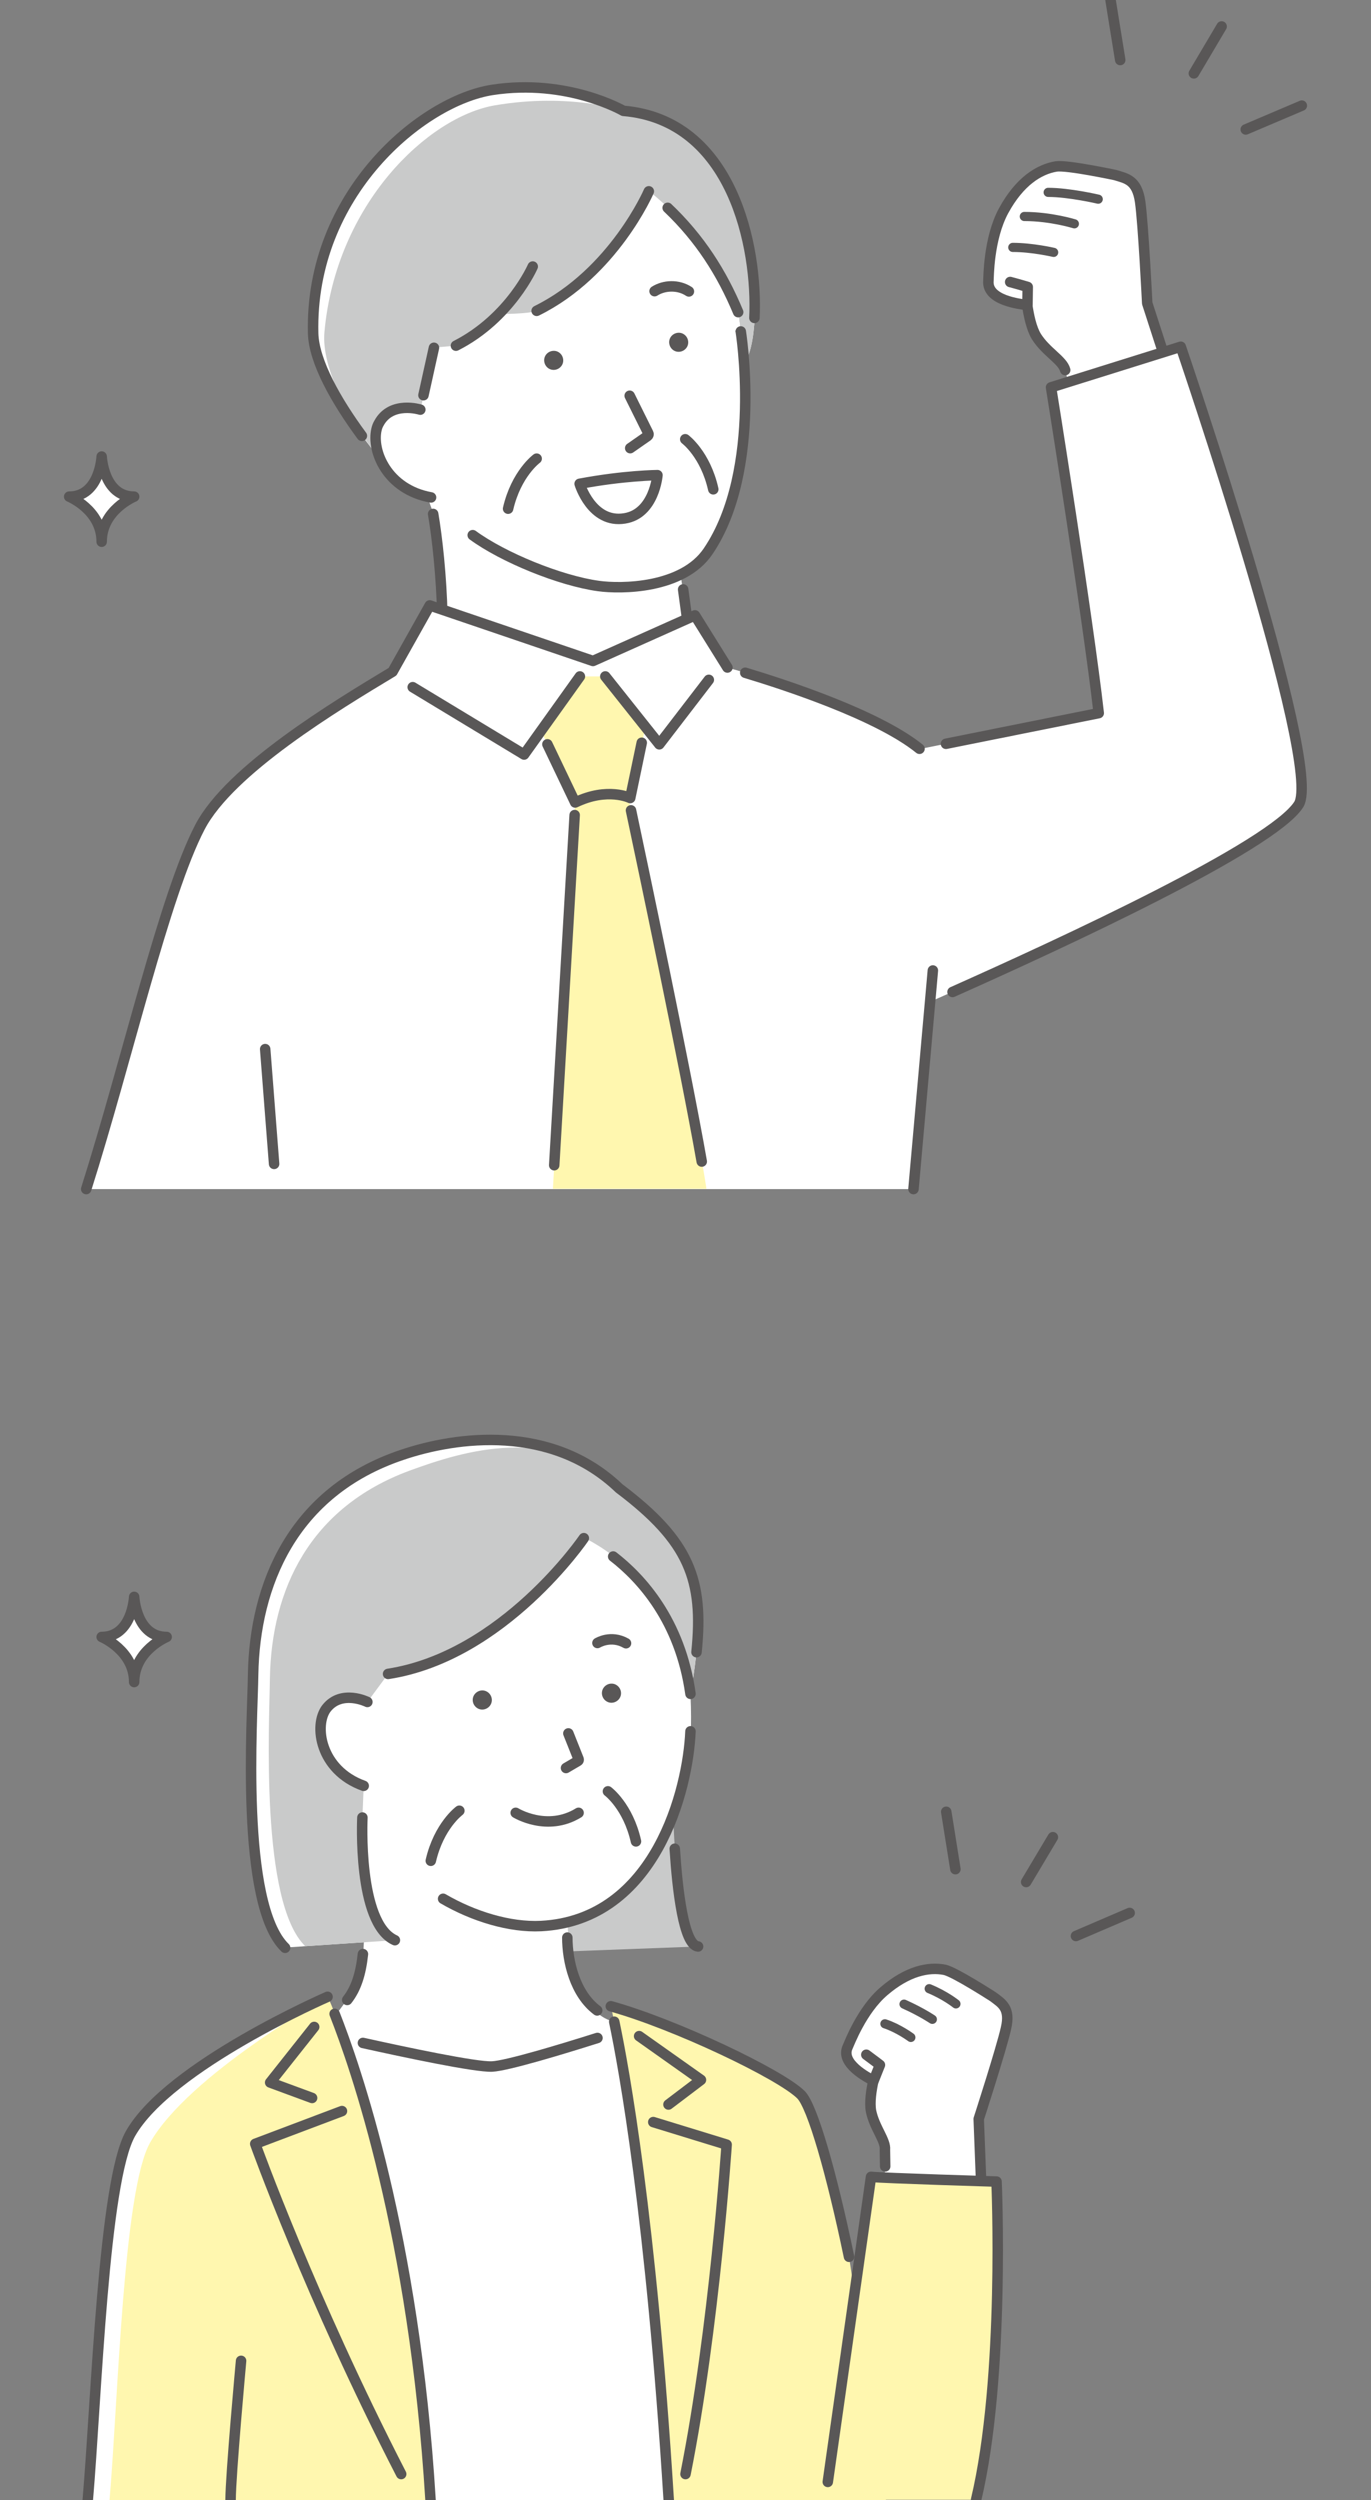 <?xml version="1.0" encoding="utf-8"?>
<!-- Generator: Adobe Illustrator 26.0.2, SVG Export Plug-In . SVG Version: 6.00 Build 0)  -->
<svg version="1.1" id="レイヤー_1" xmlns="http://www.w3.org/2000/svg" xmlns:xlink="http://www.w3.org/1999/xlink" x="0px"
	 y="0px" viewBox="0 0 523.2 953.9" style="enable-background:new 0 0 523.2 953.9;" xml:space="preserve">
<rect x="0" y="0" width="523.2" height="953.9" fill="#808080" stroke="none"/>
<style type="text/css">
	.st0{fill:none;stroke:#595757;stroke-width:4;stroke-linecap:round;stroke-linejoin:round;stroke-miterlimit:10;}
	.st1{fill:#FFFFFF;stroke:#595757;stroke-width:4;stroke-linecap:round;stroke-linejoin:round;stroke-miterlimit:10;}
	.st2{fill:#FFFFFF;}
	.st3{fill:#595757;}
	.st4{fill:#C9CACA;}
	.st5{fill:none;stroke:#595757;stroke-width:3.5;stroke-linecap:round;stroke-linejoin:round;stroke-miterlimit:10;}
	.st6{fill:#FFF7AF;}
</style>
<g id="back">
</g>
<g>
	<line class="st0" x1="496.8" y1="40.3" x2="475.4" y2="49.4"/>
	<line class="st0" x1="427.5" y1="22.9" x2="423.8" y2="0"/>
	<line class="st0" x1="466.2" y1="10.1" x2="455.6" y2="28"/>
</g>
<g>
	<line class="st0" x1="431.1" y1="729.9" x2="410.6" y2="738.7"/>
	<line class="st0" x1="364.6" y1="713.2" x2="361.1" y2="691.3"/>
	<line class="st0" x1="401.8" y1="701" x2="391.6" y2="718.1"/>
</g>
<g>
	<path class="st1" d="M51.2,641.8c0-12.1,12.4-17.2,12.4-17.2c-11.7,0-12.4-15.3-12.4-15.3s-0.7,15.3-12.4,15.3
		C38.8,624.6,51.2,629.8,51.2,641.8z"/>
</g>
<g>
	<path class="st1" d="M38.8,206.7c0-12.1,12.4-17.2,12.4-17.2c-11.7,0-12.4-15.3-12.4-15.3s-0.7,15.3-12.4,15.3
		C26.4,189.5,38.8,194.6,38.8,206.7z"/>
</g>
<path class="st2" d="M270.2,210.1c21.2-31.2,12.4-84.7,12.4-84.5c0,0-6.4-76.2-59.8-73.5c-61.6,3.1-74.6,50-73,78.7
	c0.4,7.9,1.8,16.4,3.6,24.6c-3.1,0.4-6.6,1.8-8.7,5.7c-0.4,0.7-0.7,1.4-0.9,2.3c-1.9,7.9,3.6,22,19.1,25.6c1.5,4.2,2.4,6.7,2.4,6.7
	c2.4,13.9,5.4,45.1,1.9,63.2l-2.7,38.4l71.5,36.4l38.8-65.9l-11.3-21.5l-3.8-27.4l0,0C263.9,216.8,267.6,214,270.2,210.1z"/>
<path class="st3" d="M214.9,137c0.3,2-1.1,3.8-3.1,4.1s-3.8-1.1-4.1-3.1s1.1-3.8,3.1-4.1C212.8,133.6,214.6,135,214.9,137z"/>
<path class="st3" d="M262.6,130.1c0.3,2-1.1,3.8-3.1,4.1s-3.8-1.1-4.1-3.1s1.1-3.8,3.1-4.1C260.5,126.7,262.3,128.1,262.6,130.1z"/>
<path class="st0" d="M240.3,151l7.1,14.3c0.2,0.4,0.1,0.8-0.3,1.1l-6.6,4.6"/>
<path class="st0" d="M262.9,111.2c-4.1-2.7-9.5-2.4-13.1-0.1"/>
<path class="st2" d="M237.9,42.2c0,0-21.2-12.5-50-8c-26.7,4.1-69.8,39.6-68.4,92.9c0.3,13.5,13.7,33.7,26.1,48.7
	c-2.1-4.3-2.6-8.8-1.8-12.2c0.2-0.8,0.5-1.6,0.9-2.3c4.7-8.6,15.8-5.2,15.8-5.2l5.2-23.6l8.4-0.7c7.2-3.5,12.2-8,16.4-12.1l14.4-1.3
	c30.7-16.4,42.8-45.6,42.8-45.6c16.2,13.1,26.6,28.2,34.1,46.1l2.3,19C292.1,130.7,293.2,46.8,237.9,42.2z"/>
<path class="st4" d="M237.9,42.2c0,0-20.5-6.9-49.1-2c-25.5,4.4-60.6,37.6-65,86.6c-1.2,13.5,9.4,34,21.8,49.1
	c-2.1-4.3-2.6-8.8-1.8-12.2c0.2-0.8,0.5-1.6,0.9-2.3c4.7-8.6,15.8-5.2,15.8-5.2l5.2-23.6l8.4-0.7c7.2-3.5,12.2-8,16.4-12.1
	c0,0,11.5,0.1,14.4-1.3c30.3-14.3,42.8-45.6,42.8-45.6c16.2,13.1,26.6,28.2,34.1,46.1l2.3,19C292.1,130.7,293.2,46.8,237.9,42.2z"/>
<line class="st0" x1="262.4" y1="237.5" x2="260.7" y2="224.9"/>
<path class="st0" d="M165.3,196.1c1.5,8.7,3.2,24,3.5,38.7"/>
<path class="st0" d="M180.4,204.2c11.6,8.5,33.4,17.4,48,19.4c8.5,1.2,32.1,1.1,41.8-13.2c21.2-31.2,12.4-84.7,12.4-84.5"/>
<path class="st0" d="M247.6,73c0,0-13.4,31.1-42.8,45.6"/>
<path class="st0" d="M281.7,119.1c-6.3-15.1-14.7-28.2-26.9-39.8"/>
<path class="st0" d="M138.1,166.3c-9.8-13.3-18.3-28.3-18.6-39.1c-1.3-53.4,41.7-88.8,68.4-92.9c28.7-4.4,50,8,50,8
	c41.7,3.5,51.3,52.1,50,79"/>
<line class="st0" x1="165.6" y1="132.7" x2="161.6" y2="150.8"/>
<path class="st0" d="M203.3,101.7c0,0-8.5,19.6-29.3,30.2"/>
<path class="st0" d="M160.4,156.3c0,0-11.1-3.5-15.8,5.2c-0.4,0.7-0.7,1.4-0.9,2.3c-2,8.2,4,23,20.8,26"/>
<path class="st0" d="M221.2,184.6c17-3.2,29.7-3.3,29.7-3.3s-1.2,14.7-12.5,16.5C225.8,199.9,221.2,184.6,221.2,184.6z"/>
<path class="st2" d="M425.6,66.8c0,0-18.3-3.9-22.5-3.3c-6.6,1.1-14,5.7-20.1,16.9c-5.8,10.7-5.7,25.6-5.8,26.8
	c-0.6,7.5,12.1,8.8,14.8,9.2c0.6,4,1.6,8.9,3.5,12c3.7,5.9,10,9,11,12.8s3.7,16.5,3.7,16.5l38.3-8.5l-10.7-33.5
	c0,0-1.5-30.3-2.7-38.7C434,68.5,429.9,68.1,425.6,66.8z"/>
<path class="st5" d="M419.1,76c0,0-11.1-2.6-19.1-2.6"/>
<path class="st5" d="M410,85.4c0,0-9-2.8-19.1-2.8"/>
<path class="st5" d="M402.1,96.3c0,0-8.1-1.9-15.6-1.9"/>
<path class="st0" d="M392.1,116.4l0.1-6.9c0,0-3.3-1-6.7-1.9"/>
<path class="st2" d="M450.6,132.3l-49.5,15.5c0,0,14,87.4,18.2,124.3L351,285.8c-20.5-16.7-73.5-31.1-73.5-31.1l-12.4-19.9
	l-38.9,17.4L163.9,231l-14.2,25.3c-21.6,13-62,37.4-73.5,59.3c-13.5,25.9-27.7,88.5-43.4,138.1h315.7l6.3-71.4
	c37.9-16.8,129.7-58.2,140.7-75.3C505.2,292.1,450.6,132.3,450.6,132.3z"/>
<line class="st0" x1="101.2" y1="400.3" x2="104.6" y2="444.1"/>
<path class="st0" d="M443.2,132.4l-5.4-16.7c0,0-1.5-30.3-2.7-38.7s-5.3-8.9-9.5-10.2c0,0-18.3-3.9-22.5-3.3
	c-6.6,1.1-14,5.7-20.1,16.9c-5.8,10.7-5.7,25.6-5.8,26.8c-0.6,7.5,12.1,8.8,14.8,9.2c0.6,4,1.6,8.9,3.5,12c3.7,5.9,10,9,11,12.8"/>
<path class="st6" d="M221.3,258.1h9.8l15.2,19.1l-5.6,27.3c0,0-8.6-4.3-21,1.7l-13.2-27.3L221.3,258.1z"/>
<path class="st6" d="M239.9,304.9c0,0,25,117.4,29.7,148.7H211l8.5-147.5l8.8-13.4L239.9,304.9z"/>
<path class="st0" d="M361,283.8l58.3-11.7c-4.2-36.9-18.2-124.3-18.2-124.3l49.5-15.5c0,0,54.6,159.8,45,174.7
	c-10.2,15.9-90.4,52.9-132.1,71.5"/>
<path class="st0" d="M284.4,256.7c14.9,4.5,50.4,16,66.5,29"/>
<path class="st0" d="M32.9,453.7c15.7-49.6,29.9-112.2,43.4-138.1c11.4-21.9,51.9-46.3,73.5-59.3L164,231l62.3,21.2l38.9-17.4
	l12.4,19.9"/>
<line class="st0" x1="356" y1="370.3" x2="348.6" y2="453.7"/>
<polyline class="st0" points="221.3,258.1 200,287.9 157.5,262.2 "/>
<polyline class="st0" points="231,258.1 251.6,284 270.5,259.4 "/>
<path class="st0" d="M244.9,283.4l-4.4,21.1c0,0-8.6-4.3-21,1.7L208.9,284"/>
<line class="st0" x1="211.5" y1="444.6" x2="219.3" y2="311"/>
<path class="st0" d="M240.8,309.2c4.1,19.3,20.7,98.1,27,134"/>
<path class="st4" d="M256.8,688.7c0,0,0.9,53.2,9.6,54l-58.2,2.2l-1.5-53.2L256.8,688.7z"/>
<path class="st2" d="M136.8,713.8c-25.4-22-34.3-71.7-12.7-109.8s78.6-45.2,110.9-23.8c32.2,21.4,28.6,80.4,28.6,80.4
	c-0.8,20.2-11.2,64-46.9,72.8c-0.4,5,2.1,40,22.4,38.3l5.5,20.9l-42.2,32.6l-73.2-33.6l-3.1-20l7.4-10
	C143.3,749.4,136.8,713.8,136.8,713.8z"/>
<path class="st3" d="M229.7,646.2c0.1,2,1.8,3.6,3.8,3.5s3.6-1.8,3.5-3.8s-1.8-3.6-3.8-3.5S229.6,644.2,229.7,646.2z"/>
<path class="st3" d="M180.4,648.8c0.1,2,1.8,3.6,3.8,3.5s3.6-1.8,3.5-3.8s-1.8-3.6-3.8-3.5S180.3,646.8,180.4,648.8z"/>
<path class="st0" d="M216.9,661.4l3.9,9.8c0.1,0.3,0,0.6-0.2,0.7l-4.6,2.7"/>
<path class="st0" d="M228,626.9c0,0,5.1-3.2,10.9,0.1"/>
<path class="st0" d="M263.5,660.6c-0.9,22-13.2,72-57,74.3c-12,0.6-25.9-3.7-37.4-10.4"/>
<path class="st0" d="M132.5,763.1c3.4-4.3,5.2-10,6-17.5"/>
<path class="st0" d="M216.5,739.3c0,9,2.9,21.5,11.4,27.8"/>
<path class="st2" d="M150.7,740.3c-14.4-6.5-12.4-46.8-12.4-46.8l0.5-12.1c-16.8-6-19.1-23.3-14.2-29.6c5.8-7.3,15.6-2.4,15.6-2.4
	l8-10.8c44.1-6.8,74.7-51.8,74.7-51.8s34.4,14.7,40.7,59.4c6.3-38.5,4.3-54.6-27.3-78.4c-25.8-24.7-62.1-19.8-82.8-12.8
	c-42.1,14.1-56.3,50-56.9,83.7c-0.2,17.2-5.1,87.7,12.2,104.4L150.7,740.3z"/>
<path class="st4" d="M150.7,740.3c-14.4-6.5-12.4-46.8-12.4-46.8l0.5-12.1c-16.8-6-19.1-23.3-14.2-29.6c5.8-7.3,15.6-2.4,15.6-2.4
	l8-10.8c44.1-6.8,74.7-51.8,74.7-51.8s34.4,14.7,40.7,59.4c6.3-38.5,4.3-54.6-27.3-78.4c-25.8-24.7-59.4-14.2-79.9-6.7
	c-38.3,14.1-52.8,45.5-53.4,79.2c-0.2,17.2-3.8,85.5,13.5,102.3L150.7,740.3z"/>
<path class="st0" d="M138.8,681.4c-16.8-6-19.1-23.3-14.2-29.6c5.8-7.3,15.6-2.4,15.6-2.4"/>
<path class="st0" d="M150.7,740.3c-14.4-6.5-12.4-46.8-12.4-46.8"/>
<path class="st0" d="M265.8,630.4c2.8-27.6-2.7-42.3-29.5-62.5c-25.8-24.7-62.1-19.8-82.8-12.8c-42.1,14.1-56.3,50-56.9,83.7
	c-0.2,17.2-5.1,87.7,12.2,104.4"/>
<path class="st0" d="M234,593.9c10.6,8.2,25.6,24.4,29.5,52.4"/>
<path class="st0" d="M148.1,638.7c44.1-6.8,74.7-51.8,74.7-51.8"/>
<path class="st0" d="M257.5,705.4c1,15.7,3.4,36.8,8.9,37.3"/>
<path class="st0" d="M196.8,691.7c0,0,12,7.4,24,0"/>
<path class="st2" d="M126.9,776.9c0,0,51.8,12.1,60.9,11.7c9.1-0.4,53.6-15.2,53.6-15.2l19.4,39.9l9.6,140.6H135.5l-13.2-148.4
	L126.9,776.9z"/>
<path class="st6" d="M324,861.1c-6.6-31.7-13.9-57.3-18.3-61.8c-7.8-7.8-48.1-27-72.6-33.8c0,0,13.9,56,22.1,188.5h82.9L324,861.1z"
	/>
<path class="st2" d="M49.8,814.1c-10.3,18.1-13,101.5-16.3,139.8h130.8c-7.5-123.3-39.3-192-39.3-192S64.6,788.2,49.8,814.1z"/>
<path class="st6" d="M57.3,817.5C47,835.6,45.1,915.6,41.8,953.9h122.6c-7.5-123.3-39.3-192-39.3-192S72.1,791.6,57.3,817.5z"/>
<polyline class="st0" points="119.9,773.4 103.1,794.6 119.1,800.5 "/>
<path class="st0" d="M130.5,805.5L97.4,818c0,0,21.1,58.8,55.7,126"/>
<polyline class="st0" points="243.9,776.9 267.5,793.6 255.1,803 "/>
<path class="st0" d="M249.3,809.7l28,8.6c0,0-4.6,69.9-15.7,125.7"/>
<path class="st0" d="M92,900.8c0,0-4,43.6-4,53.1"/>
<path class="st0" d="M164.3,953.9c-6.2-101.3-28.8-165.7-36.6-185.5"/>
<path class="st0" d="M125,761.9c0,0-60.5,26.3-75.2,52.2c-10.3,18.1-13,101.5-16.3,139.8"/>
<path class="st0" d="M324,861.1c-6.6-31.7-13.9-57.3-18.3-61.8c-7.8-7.8-48.1-27-72.6-33.8"/>
<path class="st0" d="M234.4,771.4c3.7,17.6,14.1,74.7,20.8,182.5"/>
<path class="st0" d="M138.5,779.5c15.8,3.5,43,9.3,49.3,9c5.8-0.3,26.3-6.5,40.2-10.9"/>
<path class="st6" d="M320.6,924.9l11.9-94.3c4.8,0.5,47.9,1.8,47.9,1.8s3.3,74.7-7.8,121.4h-56.7L320.6,924.9z"/>
<g>
	<path class="st2" d="M379,761.8c0,0-14.7-9.5-18.5-10.3c-6.1-1.2-14.1,0.4-23.1,8.1C328.8,767,324,780,323.5,781
		c-3,6.3,7.6,11.7,9.8,12.9c-0.8,3.7-1.5,8.3-0.9,11.6c1.3,6.4,5.7,11.2,5.3,14.8c-0.4,3.6,0.1,10.6,0.1,10.6l36.5,1.1l-0.9-23.6
		c0,0,8.7-26.9,10.4-34.6C385.7,766.1,382.3,764.3,379,761.8z"/>
	<path class="st5" d="M364.8,764.6c0,0-4.1-3.3-10.2-5.8"/>
	<path class="st5" d="M355.8,770.5c0,0-4.1-2.8-10.8-5.8"/>
	<path class="st5" d="M347.6,777.4c0,0-4.7-3.5-9.9-5.2"/>
	<path class="st0" d="M333.4,793.9l2.4-6c0,0-2.6-2-5.2-3.9"/>
	<path class="st0" d="M374.4,832.1l-0.9-23.6c0,0,8.7-26.9,10.4-34.6c1.8-7.7-1.6-9.5-4.9-12c0,0-14.7-9.5-18.5-10.3
		c-6.1-1.2-14.1,0.4-23.1,8.1C328.8,767,324,780,323.5,781c-3,6.3,7.6,11.7,9.8,12.9c-0.8,3.7-1.5,8.3-0.9,11.6
		c1.3,6.4,5.7,11.2,5.3,14.8l0.1,6.3"/>
</g>
<path class="st0" d="M315.9,947l16.5-116.4c4.8,0.5,47.9,1.8,47.9,1.8s3.3,74.7-7.8,121.4"/>
<path class="st0" d="M261.5,167.6c0,0,7.7,5.7,10.7,19.1"/>
<path class="st0" d="M204.8,175c0,0-7.8,5.7-10.9,19.1"/>
<g>
	<line class="st0" x1="-58.6" y1="59.5" x2="-80.3" y2="61.4"/>
	<line class="st0" x1="-115.5" y1="23.9" x2="-112.2" y2="2.3"/>
	<line class="st0" x1="-77.2" y1="23.6" x2="-91.9" y2="36.5"/>
</g>
<path class="st0" d="M232,683.5c0,0,7.7,5.7,10.7,19.1"/>
<path class="st0" d="M175.3,690.9c0,0-7.8,5.7-10.9,19.1"/>
</svg>
